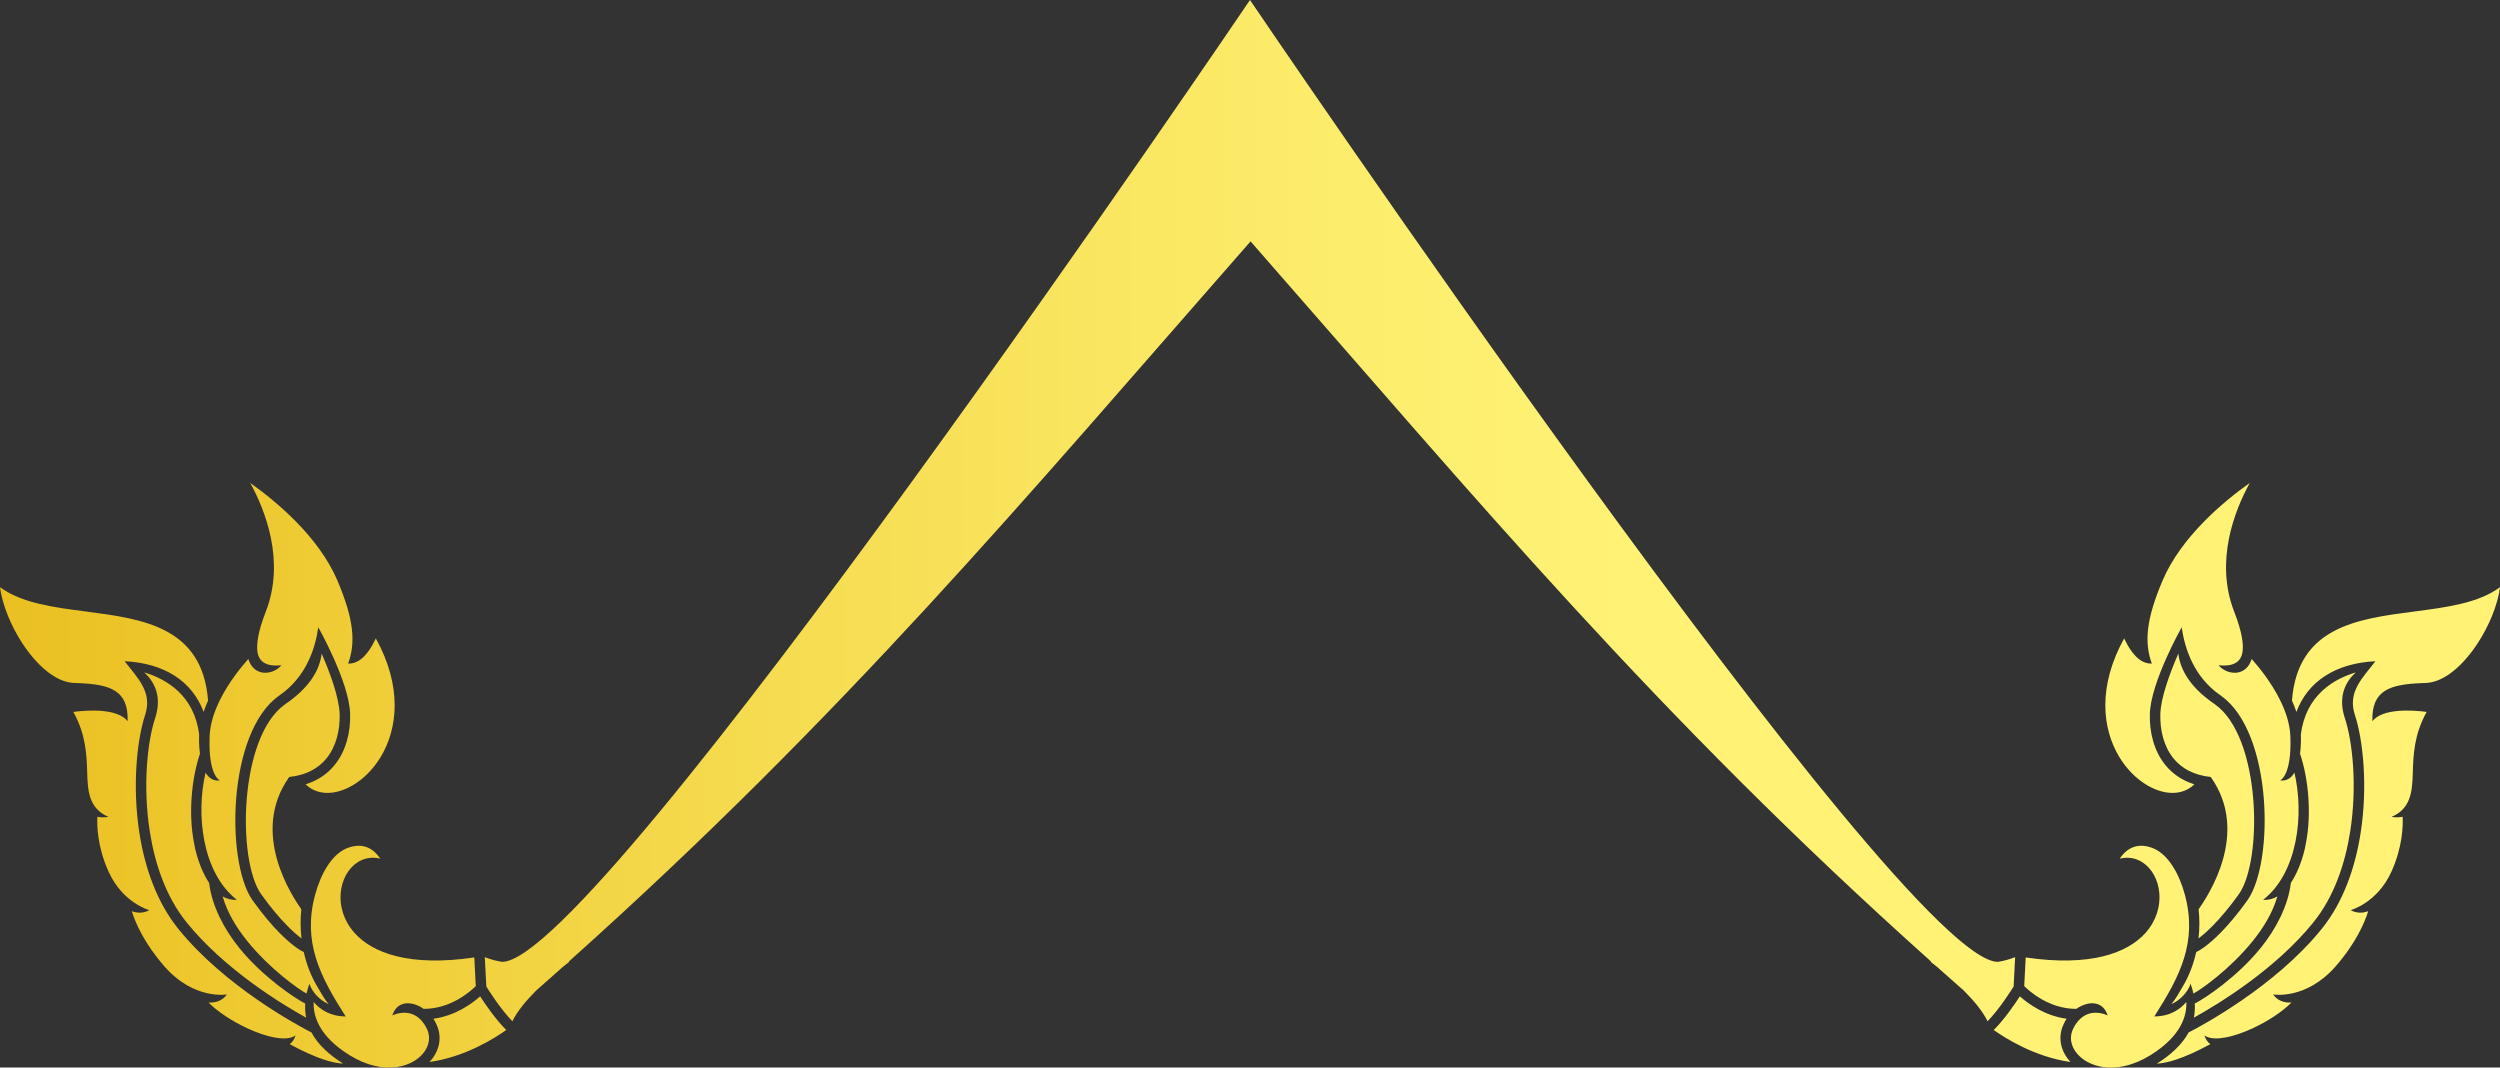 <svg width="370" height="158" viewBox="0 0 370 158" fill="none" xmlns="http://www.w3.org/2000/svg">
    <rect x="0" y="0" width="370" height="158" fill="#333333" stroke="none"/>
    <g clip-path="url(#clip0_374_470)">
        <path fill-rule="evenodd" clip-rule="evenodd" d="M44.622 138.886C44.081 138.485 43.349 137.863 42.446 136.943L42.448 136.941C41.374 135.845 40.092 134.353 38.66 132.356L38.61 132.287C36.849 129.74 36.038 123.949 36.527 118.146C37.013 112.382 38.776 106.674 42.16 104.26L42.265 104.186C45.873 101.703 47.307 99.141 47.607 96.732C48.918 99.754 50.207 103.319 50.269 105.711C50.329 108.03 49.778 110.444 48.327 112.234C47.155 113.68 45.367 114.729 42.803 114.991V114.998C36.908 123.296 43.297 132.699 44.602 134.58C44.452 135.916 44.448 137.382 44.622 138.886ZM325.378 138.886C325.919 138.485 326.651 137.863 327.554 136.943L327.552 136.941C328.626 135.845 329.908 134.353 331.34 132.356L331.388 132.287C333.149 129.74 333.959 123.949 333.471 118.146C332.987 112.382 331.221 106.674 327.838 104.26L327.733 104.186C324.125 101.703 322.69 99.141 322.39 96.732C321.08 99.754 319.791 103.319 319.729 105.711C319.669 108.03 320.219 110.444 321.671 112.234C322.843 113.68 324.63 114.729 327.194 114.991V114.998C333.089 123.296 326.701 132.699 325.395 134.58C325.548 135.916 325.552 137.382 325.378 138.886ZM295.719 142.351C281.536 142.632 184.999 0 184.999 0C184.999 0 88.464 142.632 74.279 142.351C73.462 142.217 72.615 141.996 71.751 141.657L71.975 146.004C72.401 146.69 74.098 149.354 75.828 151.146C76.562 149.645 77.903 148.048 79.357 146.597C80.698 145.418 82.023 144.245 83.331 143.077C83.662 142.813 83.968 142.575 84.237 142.367L84.192 142.305C125.065 105.726 151.25 74.31 185.101 35.703V35.745C218.962 74.36 244.921 105.721 285.799 142.305L285.754 142.367C286.023 142.572 286.328 142.811 286.659 143.077C287.967 144.245 289.292 145.418 290.634 146.597C292.087 148.048 293.429 149.645 294.163 151.146C295.895 149.352 297.589 146.69 298.016 146.004L298.24 141.657C297.382 141.996 296.536 142.217 295.719 142.351ZM327.12 154.537C326.739 154.249 326.439 153.83 326.255 153.239C326.343 153.305 326.432 153.358 326.52 153.401C327.949 154.099 330.642 153.446 333.294 152.235C335.577 151.192 337.781 149.745 339.135 148.373C338.058 148.434 337.093 148.115 336.413 147.176C336.428 147.179 341.291 148.039 345.68 143.011C348.709 139.543 349.982 136.498 350.496 134.856C349.66 135.163 348.778 135.18 347.896 134.701C347.908 134.699 351.828 133.648 353.928 129.015C355.61 125.302 355.655 122.116 355.591 120.884C355.119 120.98 354.573 120.994 353.942 120.903C356.823 119.664 357.011 117.15 357.094 114.376C357.173 111.781 357.266 108.736 359.146 105.361C356.956 105.08 352.66 104.813 351.111 106.729C350.975 102.175 353.651 101.289 358.407 101.1L359.063 101.074L359.158 101.069C361.865 100.902 364.631 98.367 366.712 95.181C368.442 92.528 369.674 89.454 370.005 86.9C366.821 89.264 362.127 89.876 357.285 90.508C348.902 91.599 340.052 92.752 339.211 103.683C339.456 104.232 339.676 104.794 339.866 105.366C341.551 100.86 345.628 98.153 351.564 97.862C349.672 100.333 347.391 102.394 348.53 105.835C349.729 109.46 350.456 116.316 349.376 123.262C348.587 128.346 346.831 133.495 343.591 137.501C336.718 145.997 325.884 151.795 323.906 152.81C322.948 154.597 321.308 156.101 319.223 157.414C320.567 157.359 322.988 156.789 327.12 154.537ZM340.524 108.745L340.531 108.886C340.55 109.362 340.555 110.418 340.407 111.55C341.663 115.284 342.139 120.498 341.265 124.835C341.096 125.936 340.405 128.646 339.044 130.681C338.646 134.091 336.785 137.577 334.6 140.275C331.083 144.619 326.351 147.746 324.826 148.53C324.868 149.259 324.821 149.952 324.692 150.613C328.343 148.589 336.747 143.478 342.375 136.519C345.425 132.747 347.084 127.859 347.837 123.017C348.876 116.333 348.187 109.767 347.046 106.314C345.978 103.088 347.127 100.912 348.657 99.511C345.406 100.488 341.236 102.878 340.524 108.745ZM295.075 152.443C296.758 153.639 301.171 156.446 306.427 157.171C305.829 156.53 305.393 155.796 305.155 155.019C304.812 153.904 304.869 152.71 305.424 151.573C305.541 151.294 305.686 151.027 305.856 150.772C302.577 150.339 300.099 148.492 298.938 147.46C298.164 148.654 296.631 150.887 295.075 152.443ZM299.586 145.942C300.375 146.728 303.277 149.311 307.261 149.311V149.335C308.979 148.122 311.215 148.01 311.939 150.291C311.929 150.286 308.622 148.566 306.828 152.25C306.456 153.015 306.415 153.818 306.644 154.564C306.887 155.352 307.428 156.091 308.2 156.682C309.001 157.295 310.045 157.74 311.255 157.917C313.242 158.205 315.675 157.771 318.261 156.17C322.948 153.267 323.67 150.167 323.575 148.296C322.705 149.328 321.225 150.422 318.856 150.431L318.835 150.441L318.84 150.431H318.828L318.892 150.348C322.607 144.524 325.257 139.45 323.365 132.432C322.521 129.303 320.93 126.551 318.79 125.595H318.787C318.706 125.56 318.63 125.529 318.561 125.5C316.042 124.547 314.534 125.853 313.719 127.083C314.975 126.763 316.135 127.009 317.098 127.633C318.492 128.539 319.428 130.259 319.583 132.213C319.736 134.12 319.15 136.267 317.517 138.085C314.868 141.04 309.413 143.118 299.803 141.702L299.586 145.942ZM337.043 132.675C336.421 133.033 335.722 133.226 334.943 133.174C337.5 131.181 339.037 128.01 339.738 124.533C340.419 121.149 340.307 117.496 339.576 114.35C339.113 115.132 338.439 115.63 337.45 115.499C337.455 115.496 339.204 114.874 338.973 108.938C338.937 108.037 338.765 107.129 338.501 106.233C338.232 105.33 337.865 104.441 337.443 103.593C336.144 100.979 334.345 98.76 333.244 97.526C332.434 100.204 329.634 99.964 328.343 98.455C328.984 98.505 331.44 98.82 331.865 96.649C332.091 95.495 331.86 93.606 330.661 90.527C327.747 83.051 330.737 75.537 332.961 71.477C329.193 74.15 322.831 79.393 320.05 85.944C317.596 91.728 317.348 95.128 318.473 98.21C317.086 98.252 315.699 97.283 314.372 94.485C310.412 101.663 311.15 107.873 313.648 112.017C314.555 113.523 315.697 114.755 316.931 115.656C318.142 116.54 319.438 117.102 320.677 117.286C322.209 117.515 323.667 117.15 324.766 116.08C322.905 115.501 321.494 114.483 320.46 113.206C318.756 111.104 318.108 108.321 318.177 105.673C318.297 100.964 322.876 92.865 322.891 92.836C323.336 95.967 324.68 100.195 328.626 102.909L328.631 102.911L328.736 102.985L328.738 102.988C332.546 105.702 334.51 111.855 335.029 118.015C335.544 124.137 334.626 130.338 332.672 133.164L332.67 133.166L332.615 133.245L332.613 133.252C331.119 135.34 329.784 136.891 328.672 138.025H328.669C326.839 139.891 325.521 140.697 325.042 140.895C324.652 142.648 324.006 144.395 323.055 145.99C322.517 146.89 322.04 147.805 321.368 148.608C322.621 148.051 323.746 146.933 324.216 145.594C324.387 146.092 324.523 146.578 324.623 147.048C325.75 146.452 329.999 143.48 333.387 139.298C334.996 137.315 336.368 135.061 337.043 132.675ZM42.88 154.537C43.261 154.249 43.561 153.83 43.745 153.239C43.657 153.305 43.568 153.358 43.48 153.401C42.05 154.099 39.358 153.446 36.706 152.235C34.423 151.192 32.219 149.745 30.865 148.373C31.942 148.434 32.907 148.115 33.587 147.176C33.572 147.179 28.709 148.039 24.32 143.011C21.293 139.543 20.018 136.498 19.504 134.856C20.34 135.163 21.222 135.18 22.104 134.701C22.092 134.699 18.172 133.648 16.073 129.015C14.39 125.302 14.345 122.116 14.409 120.884C14.881 120.98 15.427 120.994 16.058 120.903C13.177 119.664 12.989 117.15 12.906 114.376C12.827 111.781 12.734 108.736 10.854 105.361C13.044 105.08 17.34 104.813 18.889 106.729C19.025 102.175 16.349 101.289 11.593 101.1L10.937 101.074L10.842 101.069C8.135 100.902 5.369 98.367 3.288 95.181C1.563 92.528 0.331 89.454 0 86.897C3.184 89.261 7.878 89.874 12.72 90.505C21.103 91.597 29.953 92.75 30.794 103.681C30.548 104.229 30.329 104.792 30.139 105.364C28.454 100.857 24.377 98.15 18.441 97.859C20.333 100.331 22.613 102.392 21.474 105.833C20.276 109.458 19.549 116.314 20.628 123.26C21.417 128.343 23.173 133.493 26.412 137.499C33.284 145.994 44.119 151.792 46.097 152.807C47.054 154.595 48.694 156.098 50.779 157.411C49.43 157.359 47.012 156.789 42.88 154.537ZM29.476 108.745L29.469 108.886C29.45 109.362 29.445 110.418 29.593 111.55C28.337 115.284 27.86 120.498 28.733 124.835C28.902 125.936 29.593 128.646 30.953 130.681C31.351 134.091 33.212 137.577 35.398 140.275C38.915 144.619 43.647 147.746 45.172 148.53C45.129 149.259 45.177 149.952 45.306 150.613C41.655 148.589 33.251 143.478 27.622 136.519C24.572 132.747 22.914 127.859 22.161 123.017C21.122 116.333 21.81 109.767 22.952 106.314C24.019 103.088 22.871 100.912 21.341 99.511C24.594 100.488 28.764 102.878 29.476 108.745ZM74.924 152.443C73.242 153.639 68.829 156.446 63.573 157.171C64.171 156.53 64.607 155.796 64.845 155.019C65.188 153.904 65.131 152.71 64.576 151.573C64.459 151.294 64.314 151.027 64.144 150.772C67.426 150.339 69.901 148.492 71.062 147.46C71.836 148.654 73.368 150.887 74.924 152.443ZM70.414 145.942C69.625 146.728 66.723 149.311 62.739 149.311V149.335C61.02 148.122 58.785 148.01 58.061 150.291C58.071 150.286 61.378 148.566 63.172 152.25C63.544 153.015 63.584 153.818 63.356 154.564C63.113 155.352 62.572 156.091 61.8 156.682C60.999 157.295 59.958 157.74 58.745 157.917C56.758 158.205 54.325 157.771 51.739 156.17C47.052 153.267 46.33 150.167 46.425 148.296C47.295 149.328 48.775 150.422 51.144 150.431L51.165 150.441L51.16 150.431H51.172L51.108 150.348C47.393 144.524 44.743 139.45 46.635 132.432C47.479 129.303 49.07 126.551 51.21 125.595H51.213C51.294 125.56 51.37 125.529 51.439 125.5C53.958 124.547 55.466 125.853 56.281 127.083C55.025 126.763 53.865 127.009 52.902 127.633C51.508 128.539 50.572 130.259 50.417 132.213C50.264 134.12 50.85 136.267 52.483 138.085C55.132 141.04 60.587 143.118 70.197 141.702L70.414 145.942ZM32.955 132.675C33.577 133.033 34.275 133.226 35.054 133.174C32.498 131.181 30.961 128.01 30.26 124.533C29.579 121.149 29.691 117.496 30.422 114.35C30.884 115.132 31.559 115.63 32.548 115.499C32.543 115.496 30.794 114.874 31.025 108.938C31.061 108.037 31.232 107.129 31.497 106.233C31.766 105.33 32.133 104.441 32.555 103.593C33.853 100.979 35.653 98.76 36.753 97.526C37.563 100.204 40.363 99.964 41.655 98.455C41.012 98.505 38.56 98.82 38.133 96.649C37.909 95.495 38.138 93.606 39.336 90.527C42.251 83.051 39.26 75.537 37.037 71.477C40.804 74.15 47.166 79.393 49.947 85.944C52.402 91.728 52.647 95.128 51.525 98.21C52.912 98.252 54.298 97.283 55.626 94.485C59.586 101.663 58.847 107.873 56.35 112.017C55.442 113.523 54.301 114.755 53.066 115.656C51.856 116.54 50.56 117.102 49.321 117.286C47.788 117.515 46.33 117.15 45.232 116.08C47.09 115.501 48.503 114.483 49.538 113.206C51.241 111.104 51.889 108.321 51.82 105.673C51.701 100.964 47.121 92.865 47.107 92.836C46.661 95.967 45.317 100.195 41.371 102.909L41.367 102.911L41.262 102.985L41.259 102.988C37.452 105.702 35.488 111.855 34.969 118.015C34.454 124.137 35.371 130.338 37.325 133.164L37.328 133.166L37.383 133.245L37.385 133.252C38.879 135.34 40.213 136.891 41.326 138.025H41.328C43.158 139.891 44.476 140.697 44.955 140.895C45.346 142.648 45.992 144.395 46.943 145.99C47.481 146.89 47.958 147.805 48.63 148.608C47.376 148.051 46.252 146.933 45.782 145.594C45.611 146.092 45.475 146.578 45.375 147.048C44.248 146.452 39.999 143.48 36.61 139.298C35.004 137.315 33.629 135.061 32.955 132.675Z" fill="url(#paint0_linear_374_470)"/>
    </g>
    <defs>
        <linearGradient id="paint0_linear_374_470" x1="0" y1="79" x2="369.999" y2="79" gradientUnits="userSpaceOnUse">
            <stop stop-color="#EAC021"/>
            <stop offset="0.288" stop-color="#F5DA4D"/>
            <stop offset="0.521" stop-color="#FCEC6A"/>
            <stop offset="0.654" stop-color="#FFF275"/>
        </linearGradient>
        <clipPath id="clip0_374_470">
            <rect width="370" height="158" fill="white"/>
        </clipPath>
    </defs>
</svg>
